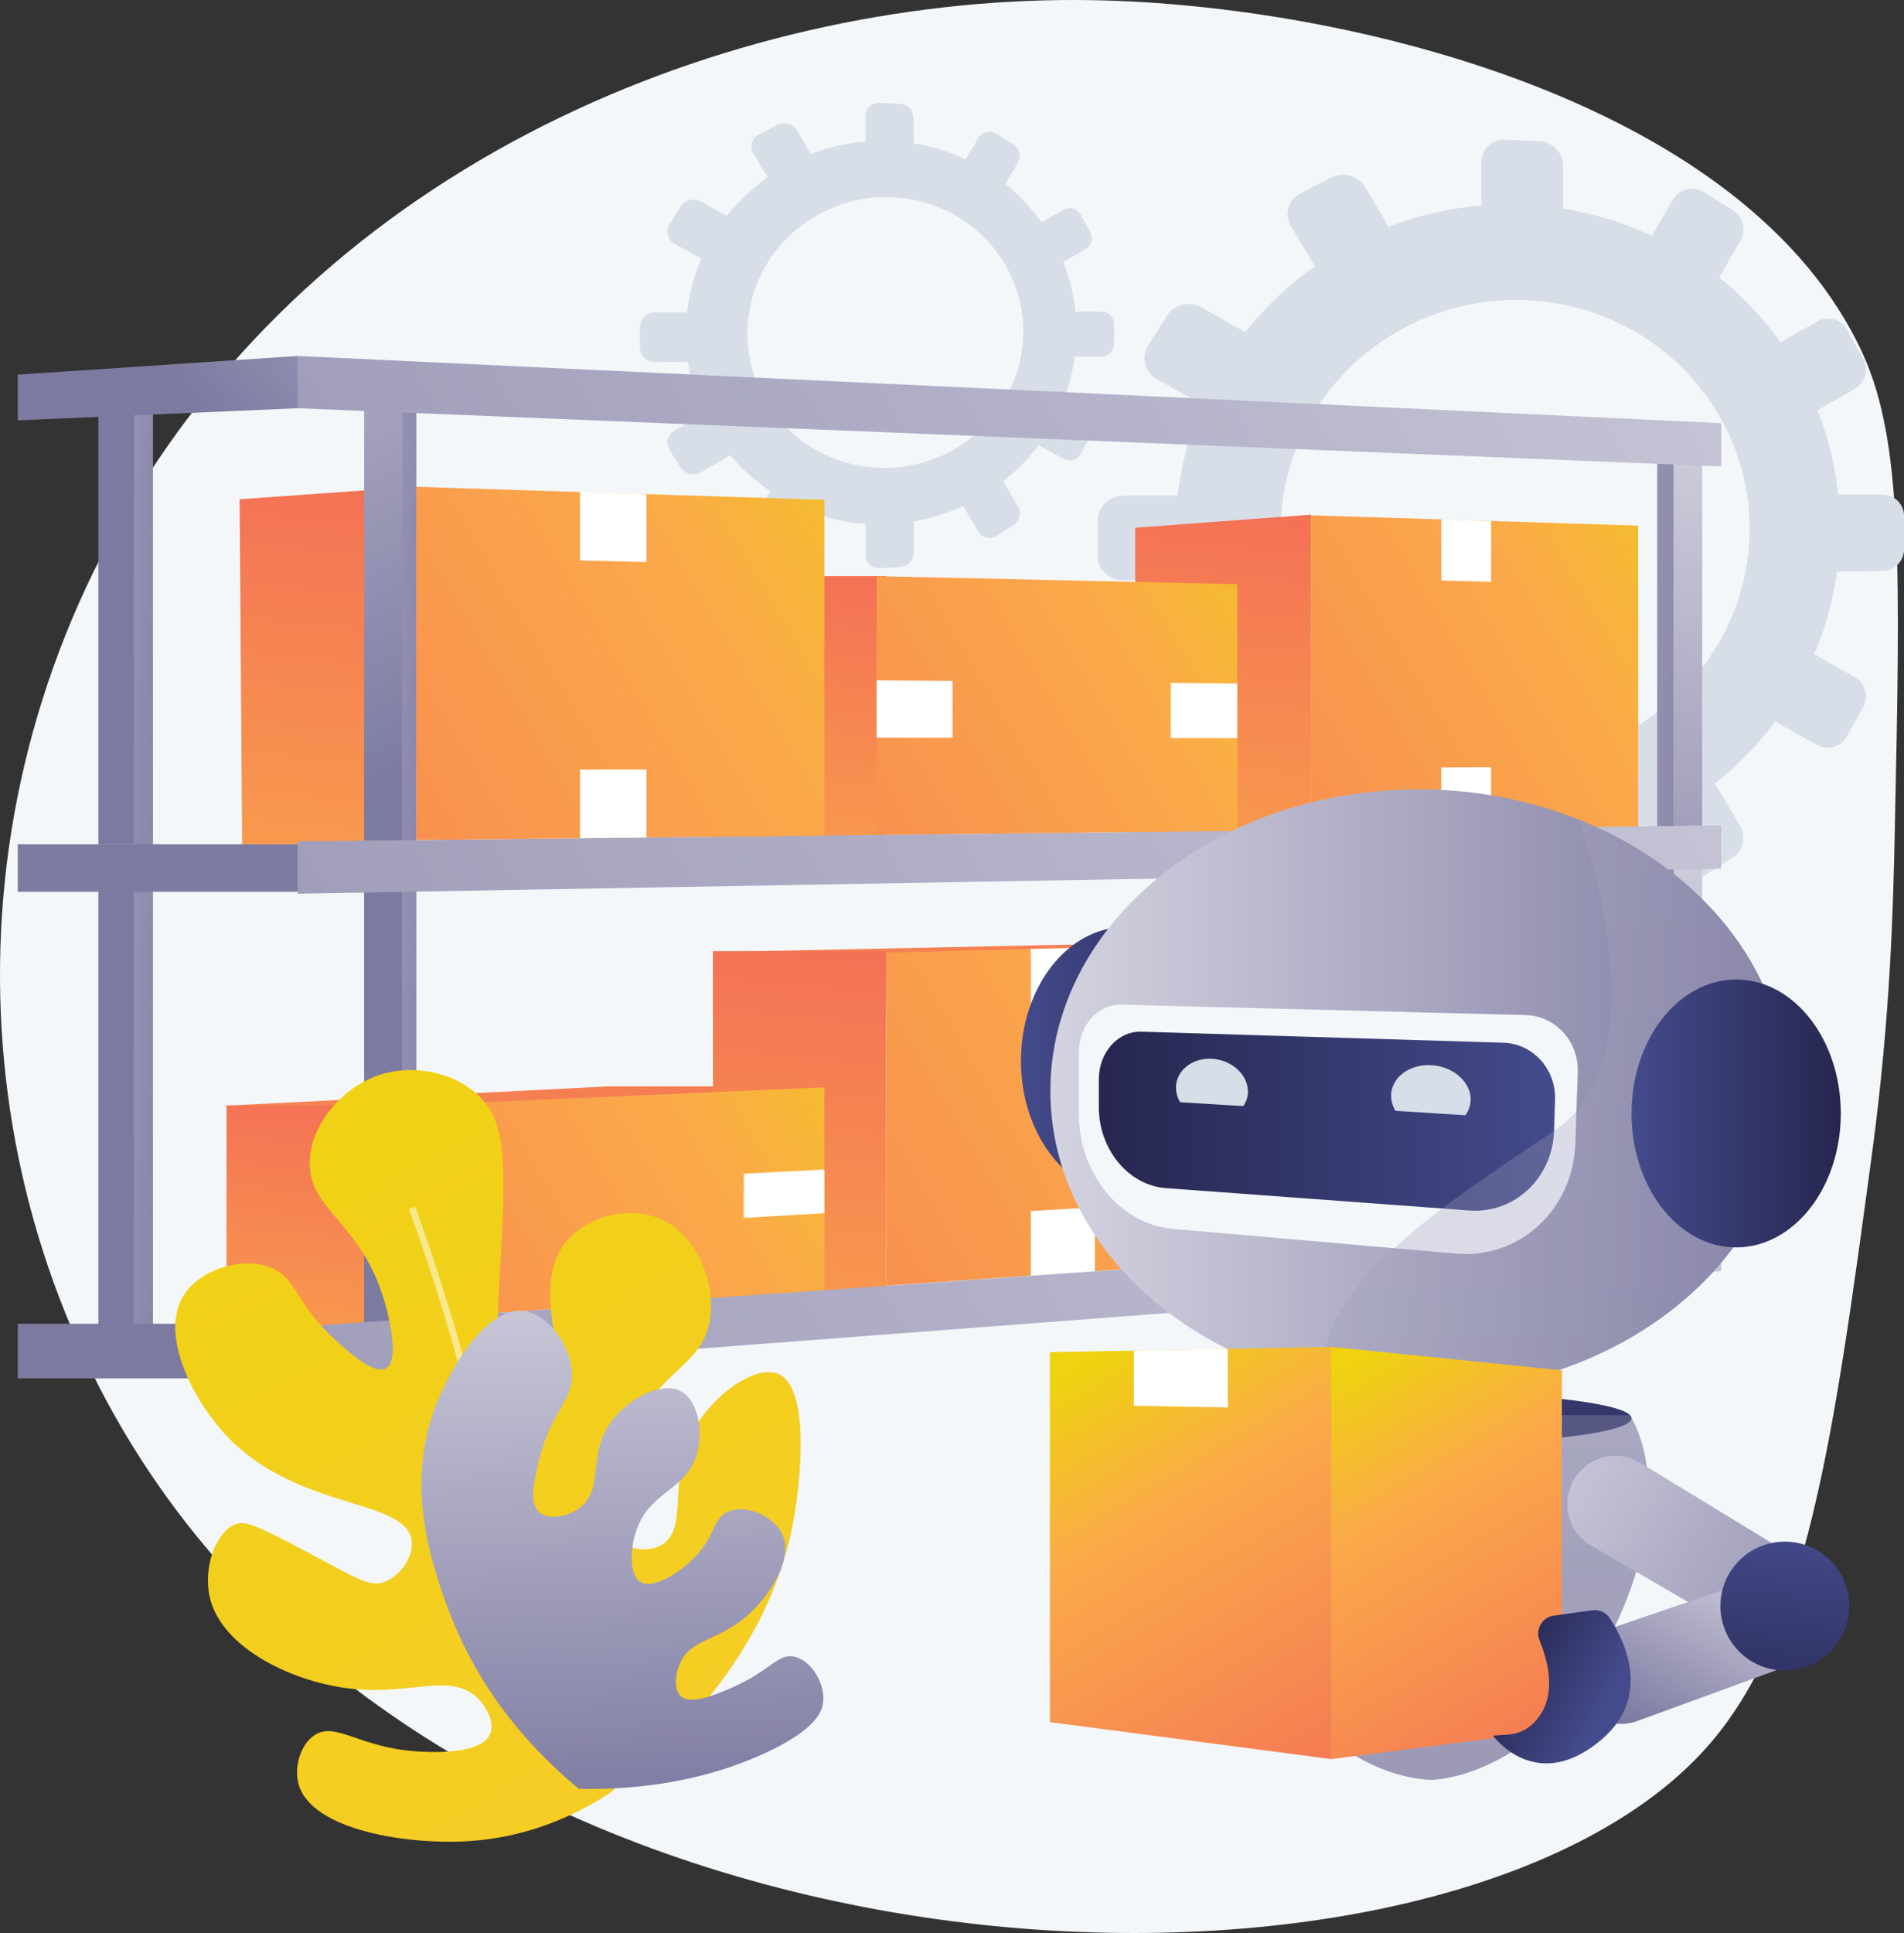 <?xml version="1.0" encoding="UTF-8"?> <svg xmlns="http://www.w3.org/2000/svg" xmlns:xlink="http://www.w3.org/1999/xlink" viewBox="0 0 802.52 814.4"><rect x="0" y="0" width="802.52" height="814.4" fill="#333333" stroke="none"/><defs><style>.cls-1{isolation:isolate;}.cls-2{fill:#f4f7fa;}.cls-3{fill:#d8dee8;}.cls-4{fill:url(#linear-gradient);}.cls-5{fill:url(#linear-gradient-2);}.cls-6{fill:url(#linear-gradient-3);}.cls-7{fill:url(#linear-gradient-4);}.cls-53,.cls-8{fill:#fff;}.cls-8{mix-blend-mode:soft-light;}.cls-9{fill:url(#linear-gradient-5);}.cls-10{fill:url(#linear-gradient-6);}.cls-11{fill:url(#linear-gradient-7);}.cls-12{fill:url(#linear-gradient-8);}.cls-13{fill:url(#linear-gradient-9);}.cls-14{fill:url(#linear-gradient-10);}.cls-15{fill:url(#linear-gradient-11);}.cls-16{fill:url(#linear-gradient-12);}.cls-17{fill:url(#linear-gradient-13);}.cls-18{fill:url(#linear-gradient-14);}.cls-19{fill:url(#linear-gradient-15);}.cls-20{fill:url(#linear-gradient-16);}.cls-21{fill:url(#linear-gradient-17);}.cls-22{fill:url(#linear-gradient-18);}.cls-23{fill:url(#linear-gradient-19);}.cls-24{fill:url(#linear-gradient-20);}.cls-25{fill:url(#linear-gradient-21);}.cls-26{fill:url(#linear-gradient-22);}.cls-27{fill:url(#linear-gradient-23);}.cls-28{fill:url(#linear-gradient-24);}.cls-29{fill:url(#linear-gradient-25);}.cls-30{fill:url(#linear-gradient-26);}.cls-31{fill:url(#linear-gradient-27);}.cls-32{fill:url(#linear-gradient-28);}.cls-33{fill:url(#linear-gradient-29);}.cls-34{fill:url(#linear-gradient-30);}.cls-35{fill:url(#linear-gradient-31);}.cls-36{fill:url(#linear-gradient-32);}.cls-37{fill:url(#linear-gradient-33);}.cls-38{fill:url(#linear-gradient-34);}.cls-39,.cls-43{opacity:0.3;mix-blend-mode:multiply;}.cls-39{fill:url(#linear-gradient-35);}.cls-40{fill:url(#linear-gradient-36);}.cls-41{fill:url(#linear-gradient-37);}.cls-42{fill:url(#linear-gradient-38);}.cls-43{fill:url(#linear-gradient-39);}.cls-44{fill:url(#linear-gradient-40);}.cls-45{fill:url(#linear-gradient-41);}.cls-46{fill:url(#linear-gradient-42);}.cls-47{fill:url(#linear-gradient-43);}.cls-48{fill:url(#linear-gradient-44);}.cls-49{fill:url(#linear-gradient-45);}.cls-50{fill:url(#linear-gradient-46);}.cls-51{fill:url(#linear-gradient-47);}.cls-52{opacity:0.5;}.cls-54{fill:url(#linear-gradient-48);}</style><linearGradient id="linear-gradient" x1="-1233.14" y1="414.21" x2="575.74" y2="473.52" gradientUnits="userSpaceOnUse"><stop offset="0" stop-color="#eed30e"></stop><stop offset="0.31" stop-color="#fba94a"></stop><stop offset="1" stop-color="#f36f56"></stop></linearGradient><linearGradient id="linear-gradient-2" x1="-356.35" y1="419.7" x2="840.52" y2="458.94" xlink:href="#linear-gradient"></linearGradient><linearGradient id="linear-gradient-3" x1="-887.23" y1="368.36" x2="731.58" y2="421.44" xlink:href="#linear-gradient"></linearGradient><linearGradient id="linear-gradient-4" x1="500.99" y1="646.12" x2="521.13" y2="440.97" xlink:href="#linear-gradient"></linearGradient><linearGradient id="linear-gradient-5" x1="117.2" y1="669.34" x2="137.99" y2="457.66" xlink:href="#linear-gradient"></linearGradient><linearGradient id="linear-gradient-6" x1="313.43" y1="716.58" x2="345.47" y2="390.31" xlink:href="#linear-gradient"></linearGradient><linearGradient id="linear-gradient-7" x1="612.39" y1="370.79" x2="190.89" y2="618.43" xlink:href="#linear-gradient"></linearGradient><linearGradient id="linear-gradient-8" x1="418.45" y1="412.35" x2="12.14" y2="651.07" xlink:href="#linear-gradient"></linearGradient><linearGradient id="linear-gradient-9" x1="750.64" y1="408.58" x2="416.38" y2="604.96" xlink:href="#linear-gradient"></linearGradient><linearGradient id="linear-gradient-10" x1="319.2" y1="480.31" x2="343.39" y2="233.99" xlink:href="#linear-gradient"></linearGradient><linearGradient id="linear-gradient-11" x1="115.14" y1="518.29" x2="146.92" y2="194.64" xlink:href="#linear-gradient"></linearGradient><linearGradient id="linear-gradient-12" x1="494.13" y1="506.55" x2="523.54" y2="206.96" xlink:href="#linear-gradient"></linearGradient><linearGradient id="linear-gradient-13" x1="44.56" y1="29.65" x2="191.66" y2="317.65" gradientUnits="userSpaceOnUse"><stop offset="0" stop-color="#d4d3e0"></stop><stop offset="1" stop-color="#7d7aa1"></stop></linearGradient><linearGradient id="linear-gradient-14" x1="-39.65" y1="72.66" x2="107.45" y2="360.66" xlink:href="#linear-gradient-13"></linearGradient><linearGradient id="linear-gradient-15" x1="290" y1="48.37" x2="110.39" y2="204.76" xlink:href="#linear-gradient-13"></linearGradient><linearGradient id="linear-gradient-16" x1="394" y1="167.82" x2="214.39" y2="324.2" xlink:href="#linear-gradient-13"></linearGradient><linearGradient id="linear-gradient-17" x1="-21.85" y1="465.52" x2="80.58" y2="468.88" xlink:href="#linear-gradient-13"></linearGradient><linearGradient id="linear-gradient-18" x1="101.64" y1="465.9" x2="189.77" y2="468.79" xlink:href="#linear-gradient-13"></linearGradient><linearGradient id="linear-gradient-19" x1="101.27" y1="264.89" x2="189.87" y2="267.79" xlink:href="#linear-gradient-13"></linearGradient><linearGradient id="linear-gradient-20" x1="597.33" y1="345.29" x2="727.53" y2="349.56" xlink:href="#linear-gradient-13"></linearGradient><linearGradient id="linear-gradient-21" x1="-22.23" y1="264.51" x2="80.67" y2="267.88" xlink:href="#linear-gradient-13"></linearGradient><linearGradient id="linear-gradient-22" x1="719.99" y1="163.8" x2="693.81" y2="481.94" xlink:href="#linear-gradient-13"></linearGradient><linearGradient id="linear-gradient-23" x1="720.03" y1="338.31" x2="693.73" y2="657.85" xlink:href="#linear-gradient-13"></linearGradient><linearGradient id="linear-gradient-24" x1="835.52" y1="-67.65" x2="-221.43" y2="553.33" xlink:href="#linear-gradient-13"></linearGradient><linearGradient id="linear-gradient-25" x1="849.72" y1="111.01" x2="-243.75" y2="753.44" xlink:href="#linear-gradient-13"></linearGradient><linearGradient id="linear-gradient-26" x1="436.4" y1="175.78" x2="-17.73" y2="442.59" xlink:href="#linear-gradient"></linearGradient><linearGradient id="linear-gradient-27" x1="767.19" y1="197.02" x2="389.03" y2="419.2" xlink:href="#linear-gradient"></linearGradient><linearGradient id="linear-gradient-28" x1="591.86" y1="210.38" x2="212.42" y2="433.31" xlink:href="#linear-gradient"></linearGradient><linearGradient id="linear-gradient-29" x1="251.34" y1="3.96" x2="71.73" y2="160.35" xlink:href="#linear-gradient-13"></linearGradient><linearGradient id="linear-gradient-30" x1="350.79" y1="118.18" x2="171.17" y2="274.57" xlink:href="#linear-gradient-13"></linearGradient><linearGradient id="linear-gradient-31" x1="451.57" y1="233.93" x2="271.96" y2="390.32" xlink:href="#linear-gradient-13"></linearGradient><linearGradient id="linear-gradient-32" x1="863.91" y1="289.67" x2="-266.06" y2="953.55" xlink:href="#linear-gradient-13"></linearGradient><linearGradient id="linear-gradient-33" x1="627.53" y1="120.5" x2="631.7" y2="1096.71" gradientTransform="translate(-26.5)" xlink:href="#linear-gradient-13"></linearGradient><linearGradient id="linear-gradient-34" x1="629.27" y1="520.68" x2="629.85" y2="656.48" gradientTransform="translate(-26.5)" gradientUnits="userSpaceOnUse"><stop offset="0" stop-color="#444b8c"></stop><stop offset="1" stop-color="#26264f"></stop></linearGradient><linearGradient id="linear-gradient-35" x1="643.21" y1="122.06" x2="647.37" y2="1095.74" gradientTransform="translate(-26.5)" xlink:href="#linear-gradient-13"></linearGradient><linearGradient id="linear-gradient-36" x1="456.82" y1="446.99" x2="545.02" y2="446.99" xlink:href="#linear-gradient-34"></linearGradient><linearGradient id="linear-gradient-37" x1="469.18" y1="459.7" x2="779.46" y2="459.7" gradientTransform="translate(-26.5)" xlink:href="#linear-gradient-13"></linearGradient><linearGradient id="linear-gradient-38" x1="3421.13" y1="472.37" x2="3613.45" y2="472.37" gradientTransform="matrix(-1, 0, 0, 1, 4076.57, 0)" xlink:href="#linear-gradient-34"></linearGradient><linearGradient id="linear-gradient-39" x1="678.2" y1="-399.65" x2="684.73" y2="1129.8" gradientTransform="translate(-26.5)" xlink:href="#linear-gradient-13"></linearGradient><linearGradient id="linear-gradient-40" x1="714.18" y1="469.12" x2="802.39" y2="469.12" xlink:href="#linear-gradient-34"></linearGradient><linearGradient id="linear-gradient-41" x1="-248.95" y1="602.73" x2="-445.44" y2="718.17" gradientTransform="matrix(-1, 0, 0, 1, 379.28, 0)" xlink:href="#linear-gradient-13"></linearGradient><linearGradient id="linear-gradient-42" x1="2544.07" y1="-933.32" x2="2633.08" y2="-933.32" gradientTransform="matrix(-0.47, 0.88, 0.88, 0.47, 2760.53, -1144.61)" xlink:href="#linear-gradient-13"></linearGradient><linearGradient id="linear-gradient-43" x1="-2611.22" y1="-981.63" x2="-2671.86" y2="-905.03" gradientTransform="matrix(-0.71, -0.7, -0.7, 0.71, -1794.16, -489.64)" xlink:href="#linear-gradient-34"></linearGradient><linearGradient id="linear-gradient-44" x1="2840.02" y1="578.23" x2="2733.64" y2="757.89" gradientTransform="matrix(-1, 0, 0, 1, 3401.77, 0)" xlink:href="#linear-gradient"></linearGradient><linearGradient id="linear-gradient-45" x1="2943.63" y1="572.76" x2="2826.08" y2="771.28" gradientTransform="matrix(-1, 0, 0, 1, 3401.77, 0)" xlink:href="#linear-gradient"></linearGradient><linearGradient id="linear-gradient-46" x1="-2639.98" y1="-2328.79" x2="-2591.93" y2="-2328.79" gradientTransform="matrix(-0.89, -0.46, -0.46, 0.89, -2736.04, 1559.39)" xlink:href="#linear-gradient-34"></linearGradient><linearGradient id="linear-gradient-47" x1="-4964.17" y1="457.82" x2="-5094.7" y2="1468.38" gradientTransform="translate(3746.53 -2984.92) rotate(-37.05)" gradientUnits="userSpaceOnUse"><stop offset="0" stop-color="#eed30e"></stop><stop offset="1" stop-color="#ffc444"></stop></linearGradient><linearGradient id="linear-gradient-48" x1="255.86" y1="513.12" x2="266.14" y2="763.97" gradientUnits="userSpaceOnUse"><stop offset="0" stop-color="#d4d3e0"></stop><stop offset="1" stop-color="#7d7aa1"></stop></linearGradient></defs><g class="cls-1"><g id="Layer_2" data-name="Layer 2"><g id="Metaphor_illustration" data-name="Metaphor illustration"><path class="cls-2" d="M460.62.07C569.08,2,736.9,43.23,785.21,149.21c16.87,37,15.73,91.43,13.44,200.27-.67,32-1.78,78.61-9.6,136.46-16.24,120.17-27.3,202-69.14,249.62-104.86,119.36-483.61,115.92-645.34-99-88.23-117.22-101.8-284-21.13-421.8C142.26,63.05,315.41-2.49,460.62.07Z"></path><path class="cls-3" d="M793.54,208.36l-18.76,0a133.58,133.58,0,0,0-8.7-35.45l15.86-9.2a9.39,9.39,0,0,0,3.32-12.68l-6.67-12a9.13,9.13,0,0,0-12.47-3.69l-15.67,8.89a137.81,137.81,0,0,0-25.84-27.35l9-15.47a9.74,9.74,0,0,0-3.43-13.06L718.2,81a9.28,9.28,0,0,0-13,3l-9,15.31a140.49,140.49,0,0,0-37.37-11.39V69.7A10.33,10.33,0,0,0,649,59.55l-14.6-.66a9.38,9.38,0,0,0-10,9.35V86.6a142,142,0,0,0-39.13,8.94l-9.74-16.6a10.91,10.91,0,0,0-14.21-4.21l-13.35,6.84a9.58,9.58,0,0,0-3.87,13.6l10.1,17a141.1,141.1,0,0,0-29.3,27.76l-18.26-10.33c-5.18-2.93-11.82-1.41-14.83,3.41l-8,12.86c-3,4.85-1.23,11.14,4,14l18.89,10.46a135.1,135.1,0,0,0-10.31,38.52l-22.67,0c-6.1,0-11.06,4.63-11.06,10.32v15.14c0,5.69,5,10.25,11.06,10.17l23.27-.29a133.19,133.19,0,0,0,11.36,37.45l-20.54,11.66c-5.24,3-7,9.29-4,14.1l8,12.74c3,4.78,9.65,6.2,14.83,3.2l20.77-12A138.54,138.54,0,0,0,556,337l-12,20.32a9.48,9.48,0,0,0,3.87,13.53l13.35,6.66a11,11,0,0,0,14.21-4.41l11.88-20.4a141.35,141.35,0,0,0,37,7.67v22.74a9.24,9.24,0,0,0,10,9.21l14.6-.88a10.51,10.51,0,0,0,9.86-10.29V358.63a141.58,141.58,0,0,0,35.37-10.94l11,18.54a9.22,9.22,0,0,0,13,2.8l12-7.61a9.83,9.83,0,0,0,3.43-13.11l-10.7-18.23a140.37,140.37,0,0,0,25.35-26l17.85,9.87a9.23,9.23,0,0,0,12.47-3.87L785.26,298a9.32,9.32,0,0,0-3.32-12.63l-17.26-9.76a134.64,134.64,0,0,0,9.6-34.78l19.26-.24a9.25,9.25,0,0,0,9-9.37V217.6A9.1,9.1,0,0,0,793.54,208.36ZM641.68,320.28c-55.5,2.05-101.95-41-101.95-96.27s46.45-98.92,101.95-97.57c53.62,1.3,95.77,44.4,95.77,96.3S695.3,318.29,641.68,320.28Z"></path><path class="cls-3" d="M464.32,131.27h-11a78.83,78.83,0,0,0-5.12-20.84L457.5,105a5.51,5.51,0,0,0,1.95-7.45l-3.91-7a5.38,5.38,0,0,0-7.34-2.17L439,93.59a81,81,0,0,0-15.2-16.08l5.3-9.1a5.72,5.72,0,0,0-2-7.68L420,56.35a5.45,5.45,0,0,0-7.63,1.76l-5.31,9a82.35,82.35,0,0,0-22-6.69V49.74a6.07,6.07,0,0,0-5.8-6l-8.58-.39a5.52,5.52,0,0,0-5.89,5.49v10.8a83.4,83.4,0,0,0-23,5.26l-5.73-9.76a6.43,6.43,0,0,0-8.36-2.48l-7.85,4a5.62,5.62,0,0,0-2.27,8l5.93,10A83.38,83.38,0,0,0,306.34,91L295.6,85a6.53,6.53,0,0,0-8.72,2l-4.72,7.56a5.86,5.86,0,0,0,2.35,8.26l11.11,6.15a79.05,79.05,0,0,0-6.06,22.65l-13.33,0a6.31,6.31,0,0,0-6.51,6.07v8.9a6.2,6.2,0,0,0,6.51,6l13.68-.17a78.7,78.7,0,0,0,6.68,22l-12.08,6.86a5.91,5.91,0,0,0-2.35,8.29l4.72,7.49a6.48,6.48,0,0,0,8.72,1.88l12.21-7.08a81.44,81.44,0,0,0,16.86,15.06l-7,12a5.58,5.58,0,0,0,2.27,8l7.85,3.91a6.49,6.49,0,0,0,8.36-2.59l7-12a82.83,82.83,0,0,0,21.75,4.51V234a5.43,5.43,0,0,0,5.89,5.42l8.58-.52a6.18,6.18,0,0,0,5.8-6.05V219.63a83.88,83.88,0,0,0,20.8-6.43l6.48,10.89a5.41,5.41,0,0,0,7.63,1.65l7.05-4.47a5.77,5.77,0,0,0,2-7.71l-6.29-10.72a82.79,82.79,0,0,0,14.91-15.31l10.49,5.81a5.44,5.44,0,0,0,7.34-2.28l3.91-7.1a5.47,5.47,0,0,0-1.95-7.43l-10.14-5.74A79.11,79.11,0,0,0,453,150.34l11.32-.14a5.44,5.44,0,0,0,5.28-5.51v-8A5.34,5.34,0,0,0,464.32,131.27ZM375,197.07c-32.64,1.21-59.95-24.11-59.95-56.6S342.39,82.3,375,83.1c31.53.76,56.31,26.11,56.31,56.62S406.56,195.9,375,197.07Z"></path><path class="cls-4" d="M94.16,465.89l162-8.17h91.26l-175,9.77S94.16,466.5,94.16,465.89Z"></path><polygon class="cls-5" points="522.09 447.32 627.89 442.48 689.64 443.2 552.77 460.3 522.09 447.32"></polygon><polygon class="cls-6" points="301.04 401.1 464.07 397.72 527.6 397.72 392.03 427.33 301.04 401.1"></polygon><rect class="cls-7" x="478.82" y="448.89" width="73.94" height="92.82"></rect><rect class="cls-8" x="522.09" y="481.64" width="30.68" height="17.26"></rect><rect class="cls-9" x="95.48" y="465.72" width="74" height="96"></rect><rect class="cls-10" x="300.48" y="400.72" width="73" height="152"></rect><polygon class="cls-11" points="526.48 531.03 373.48 541.67 373.48 401.39 526.48 397.33 526.48 531.03"></polygon><polygon class="cls-8" points="461.48 426.14 434.48 427.04 434.48 399.79 461.48 399.11 461.48 426.14"></polygon><polygon class="cls-8" points="461.48 535.68 434.48 537.48 434.48 510.23 461.48 508.65 461.48 535.68"></polygon><polygon class="cls-12" points="347.48 543.57 175.48 555.51 175.48 465.57 347.48 458.11 347.48 543.57"></polygon><polygon class="cls-8" points="313.48 513.11 313.48 494.5 347.48 492.73 347.48 511.15 313.48 513.11"></polygon><polygon class="cls-8" points="175.48 521.4 175.48 502.01 210.48 500.09 210.48 519.27 175.48 521.4"></polygon><polygon class="cls-13" points="690.48 519.76 552.48 529.29 552.48 449.17 690.48 443.2 690.48 519.76"></polygon><polygon class="cls-8" points="662.48 492.28 662.48 475.64 690.48 474.22 690.48 490.72 662.48 492.28"></polygon><polygon class="cls-8" points="552.48 498.9 552.48 481.63 580.48 480.1 580.48 497.21 552.48 498.9"></polygon><rect class="cls-14" x="300.48" y="242.72" width="73" height="113"></rect><rect class="cls-8" x="312.48" y="284.72" width="30" height="25"></rect><polygon class="cls-15" points="102.05 355.72 175.48 355.72 175.48 205.04 100.99 210.35 102.05 355.72"></polygon><polygon class="cls-16" points="478.48 355.72 552.48 355.72 552.48 216.84 478.48 222.34 478.48 355.72"></polygon><polygon class="cls-17" points="169.48 354.01 153.48 354.2 153.48 162.2 169.48 162.94 169.48 354.01"></polygon><polygon class="cls-18" points="169.48 561.4 153.48 562.59 153.48 370.59 169.48 370.32 169.48 561.4"></polygon><rect class="cls-19" x="41.48" y="160.72" width="15" height="195"></rect><rect class="cls-20" x="41.48" y="371.72" width="15" height="193"></rect><rect class="cls-21" x="56.48" y="371.72" width="8" height="193"></rect><rect class="cls-22" x="169.48" y="371.72" width="6" height="193"></rect><rect class="cls-23" x="169.48" y="169.72" width="6" height="195"></rect><rect class="cls-24" x="698.48" y="177.72" width="7" height="342"></rect><rect class="cls-25" x="56.48" y="169.72" width="8" height="195"></rect><polygon class="cls-26" points="717.48 347.88 705.48 348.01 705.48 186.48 717.48 187 717.48 347.88"></polygon><polygon class="cls-27" points="717.48 522.49 705.48 523.34 705.48 361.8 717.48 361.61 717.48 522.49"></polygon><polygon class="cls-28" points="725.48 196.54 125.48 172 125.48 149.97 725.48 178.29 725.48 196.54"></polygon><polygon class="cls-29" points="725.48 366.01 125.48 376.52 125.48 354.5 725.48 347.76 725.48 366.01"></polygon><polygon class="cls-30" points="347.48 352 175.48 353.91 175.48 205.09 347.48 210.59 347.48 352"></polygon><polygon class="cls-8" points="272.48 236.82 244.48 236.12 244.48 207.25 272.48 208.19 272.48 236.82"></polygon><polygon class="cls-8" points="272.48 352.84 244.48 353.15 244.48 324.27 272.48 324.21 272.48 352.84"></polygon><polygon class="cls-31" points="690.48 348.17 552.48 349.71 552.48 217.1 690.48 221.46 690.48 348.17"></polygon><polygon class="cls-8" points="628.48 245.12 607.48 244.6 607.48 218.82 628.48 219.53 628.48 245.12"></polygon><polygon class="cls-8" points="628.48 348.83 607.48 349.11 607.48 323.32 628.48 323.24 628.48 348.83"></polygon><polygon class="cls-32" points="521.48 350.03 369.48 351.77 369.48 242.74 521.48 246.12 521.48 350.03"></polygon><polygon class="cls-8" points="493.48 310.94 493.48 287.71 521.48 287.96 521.48 310.98 493.48 310.94"></polygon><polygon class="cls-8" points="369.48 310.79 369.48 286.64 401.48 286.89 401.48 310.81 369.48 310.79"></polygon><polygon class="cls-33" points="7.48 157.84 125.48 149.97 125.48 172 7.48 177.11 7.48 157.84"></polygon><rect class="cls-34" x="7.48" y="355.72" width="118" height="20"></rect><rect class="cls-35" x="7.48" y="557.72" width="118" height="23"></rect><polygon class="cls-36" points="725.48 535.48 125.48 581.05 125.48 559.02 725.48 517.23 725.48 535.48"></polygon><path class="cls-37" d="M678.22,690.27c-27.08,53.43-65.74,59.11-74.74,59.65v0s.81,0,0,0,0,0,0,0v0c-10-.45-36-4.4-60.29-35.84A149.13,149.13,0,0,1,528,690.27c-31.45-62.07-8.21-94-8.21-94l83.68-.2h0l35.49.09,47.94.11S709.67,628.2,678.22,690.27Z"></path><ellipse class="cls-38" cx="603.1" cy="597.53" rx="84.58" ry="10.71"></ellipse><path class="cls-39" d="M678.22,690.27c-27.08,53.43-65.74,59.11-74.74,59.65v0s.81,0,0,0,0,0,0,0v0c-10-.45-36-4.4-60.29-35.84.14-29,67.07-48.63,88-62.05,26.56-17,5.07-54.5,5.07-54.5,1-.49,2-1,3-1.41l47.8.11S709.67,628.2,678.22,690.27Z"></path><ellipse class="cls-40" cx="474.42" cy="446.99" rx="44.1" ry="56.43"></ellipse><path class="cls-41" d="M753,459.7c0,70.21-69.46,127.12-155.13,127.12a187.08,187.08,0,0,1-38.14-3.88c-67.24-13.92-117-63.82-117-123.24,0-70.2,69.46-127.11,155.14-127.11A183.2,183.2,0,0,1,665,345.1C717,365.61,753,409.23,753,459.7Z"></path><path class="cls-2" d="M494.22,517.73l119.61,10.44c26.45,2.3,49.26-18.38,50.18-46.5l1-30c.42-12.9-9.46-23.67-21.9-24l-170.52-4.4c-9.91-.25-17.84,8.75-17.84,20.07v26.33C454.74,494.39,472.16,515.8,494.22,517.73Z"></path><path class="cls-42" d="M491.35,500.57l128,9.42c18.9,1.39,35-13.55,35.68-33.51l.41-13.25c.41-12.81-9.37-23.53-21.66-23.91l-152.58-4.66c-10-.31-18,8.68-18.05,20l0,11.76C463.1,484.19,475.61,499.41,491.35,500.57Z"></path><path class="cls-3" d="M588.22,468a12.08,12.08,0,0,1-1.89-6.48c.13-7.49,7.64-13.21,16.87-12.74s16.84,7.07,16.67,14.72a11.33,11.33,0,0,1-2.23,6.35Z"></path><path class="cls-3" d="M497.45,464.39a11.89,11.89,0,0,1-1.78-6.16c0-7.13,6.75-12.58,15.08-12.16S526,452.75,526,460a11,11,0,0,1-1.94,6Z"></path><path class="cls-43" d="M753,459.7c0,70.21-69.46,127.12-155.13,127.12a187.08,187.08,0,0,1-38.14-3.88C547.61,544.86,615.8,503.09,655,476.48c48-32.6,10-131.38,10-131.38C717,365.61,753,409.23,753,459.7Z"></path><ellipse class="cls-44" cx="731.78" cy="469.12" rx="44.1" ry="56.43"></ellipse><path class="cls-45" d="M755.47,655.37l-64-39a20.28,20.28,0,0,0-27,5.38h0a20.29,20.29,0,0,0,6.21,29.46L735.65,689Z"></path><path class="cls-46" d="M747.64,662.56,676.7,686.83A20.27,20.27,0,0,0,663.6,711h0a20.27,20.27,0,0,0,26.62,14.06l70.56-25.78Z"></path><path class="cls-47" d="M732.93,657.63a27.15,27.15,0,1,0,38.4-.33A27.15,27.15,0,0,0,732.93,657.63Z"></path><polygon class="cls-48" points="561.1 741.14 658.32 728.6 658.32 577.32 561.1 567.46 561.1 741.14"></polygon><polygon class="cls-49" points="442.52 725.55 561.1 741.14 561.1 567.46 442.52 569.68 442.52 725.55"></polygon><polygon class="cls-8" points="517.51 568.28 517.51 592.99 477.91 592.26 477.91 569.02 517.51 568.28"></polygon><path class="cls-50" d="M671.17,678.43l-16.24,2.27a7.62,7.62,0,0,0-6,10.46c4,9.77,7.71,25.31-3.05,35.27a16.84,16.84,0,0,1-10.36,4.39l-6.26.4s18.07,25.08,45.59,1.83c21.62-18.26,9.79-41.92,3.71-51.23A7.61,7.61,0,0,0,671.17,678.43Z"></path><path class="cls-51" d="M256.31,755.93c-14.05,9-33.79,18.08-58.1,19.72-26.3,1.79-67.1-4.56-72.37-24-2-7.26.87-16.88,6.87-20.7,8.86-5.64,18.6,5.24,42.64,6.91,4.45.3,27.42,1.9,31.25-7.37,1.9-4.61-1.32-11-5.09-14.81-11-11.21-27.68-1.65-52.46-4.09-25.13-2.48-55.48-17-60.59-38.44-2.93-12.32,2.28-27.74,10.88-31,3.68-1.4,7.45-.38,31.53,12.48,19.76,10.56,25,14,31,11.91,6.18-2.18,12.43-10,11.67-17.16-2-18.58-49.4-12.43-79.44-45.95-13.46-15-27.07-42.07-16.39-58.14,7.22-10.86,25.18-16.16,37-11,10.69,4.68,9.77,15,27,30.59,5.24,4.74,16,14.49,21,11.63,5.92-3.36,1-22.43-.31-27-9.63-34.55-32-39.17-31.87-59.56.09-15.9,13.79-32.6,30.91-37.53,15-4.32,33,.25,42.72,11.79,9.86,11.74,8.77,31.67,6.58,71.51-1,18.9-2.91,32.55,6.19,43.68,4.44,5.43,12.59,11.62,17.14,9.31,10-5.08-12.49-44,4.31-65.26,8.59-10.9,26.09-15.43,39.24-10.19,16.11,6.42,24,26.83,21.63,42.46-3.07,20.39-21.73,20.74-34.51,49.81-5.68,12.9-12.29,36.21-2.74,44.15,4.15,3.46,11.66,4.25,16.91,1.15,11.76-7,1.94-27.4,13.46-48.36,8.3-15.1,26.12-27.59,35.58-23.63,13.36,5.6,9.82,43.89,6.4,62.21C330.33,663.22,316.35,709.85,256.31,755.93Z"></path><g class="cls-52"><path class="cls-53" d="M257.33,746.29c-24.26-28.48-50.34-104-57.64-143.51-7.11-38.48-27.11-92.79-27.31-93.34l2.63-1c.21.54,20.29,55.08,27.44,93.8,7.24,39.19,33.05,114.07,57,142.2Z"></path></g><path class="cls-54" d="M244,753.66c-16.54-13.58-42.3-39.16-56.22-78.83-5.74-16.34-17-48.27-4.46-81.68,6.23-16.66,21.81-43,37.64-40.78,10.19,1.42,19.76,14.55,20.12,26.37S232.23,594.21,227,616c-1.95,8.06-4.12,17.49.47,21.27,3.84,3.16,11.72,1.83,16.87-2,10.64-8,3-21.85,13-35.91,7.15-10,21.48-17.61,29.72-13.16,7.15,3.87,9.49,16.71,6.65,26.43-4.53,15.57-20.1,15.49-25.68,32.67-2.47,7.63-2.85,18.25,1.86,21.16,5.36,3.32,16.67-3.78,23.27-10.77,8.72-9.23,7.28-16.21,13.92-18.9,7.41-3,18.92,1.77,22.56,9.44,5.1,10.75-5.54,26.62-15.12,34.84-12.26,10.51-23.77,9.3-28.18,20.38-1.62,4.07-2.45,10.24.51,13.06,4.22,4,14.46-.39,21.26-3.32,16.54-7.13,19.63-14.64,26.6-13.24s13,10.94,12.27,18.94c-.43,4.44-3.28,11.9-24.59,21.76C307.47,745.49,281.69,754.4,244,753.66Z"></path></g></g></g></svg> 